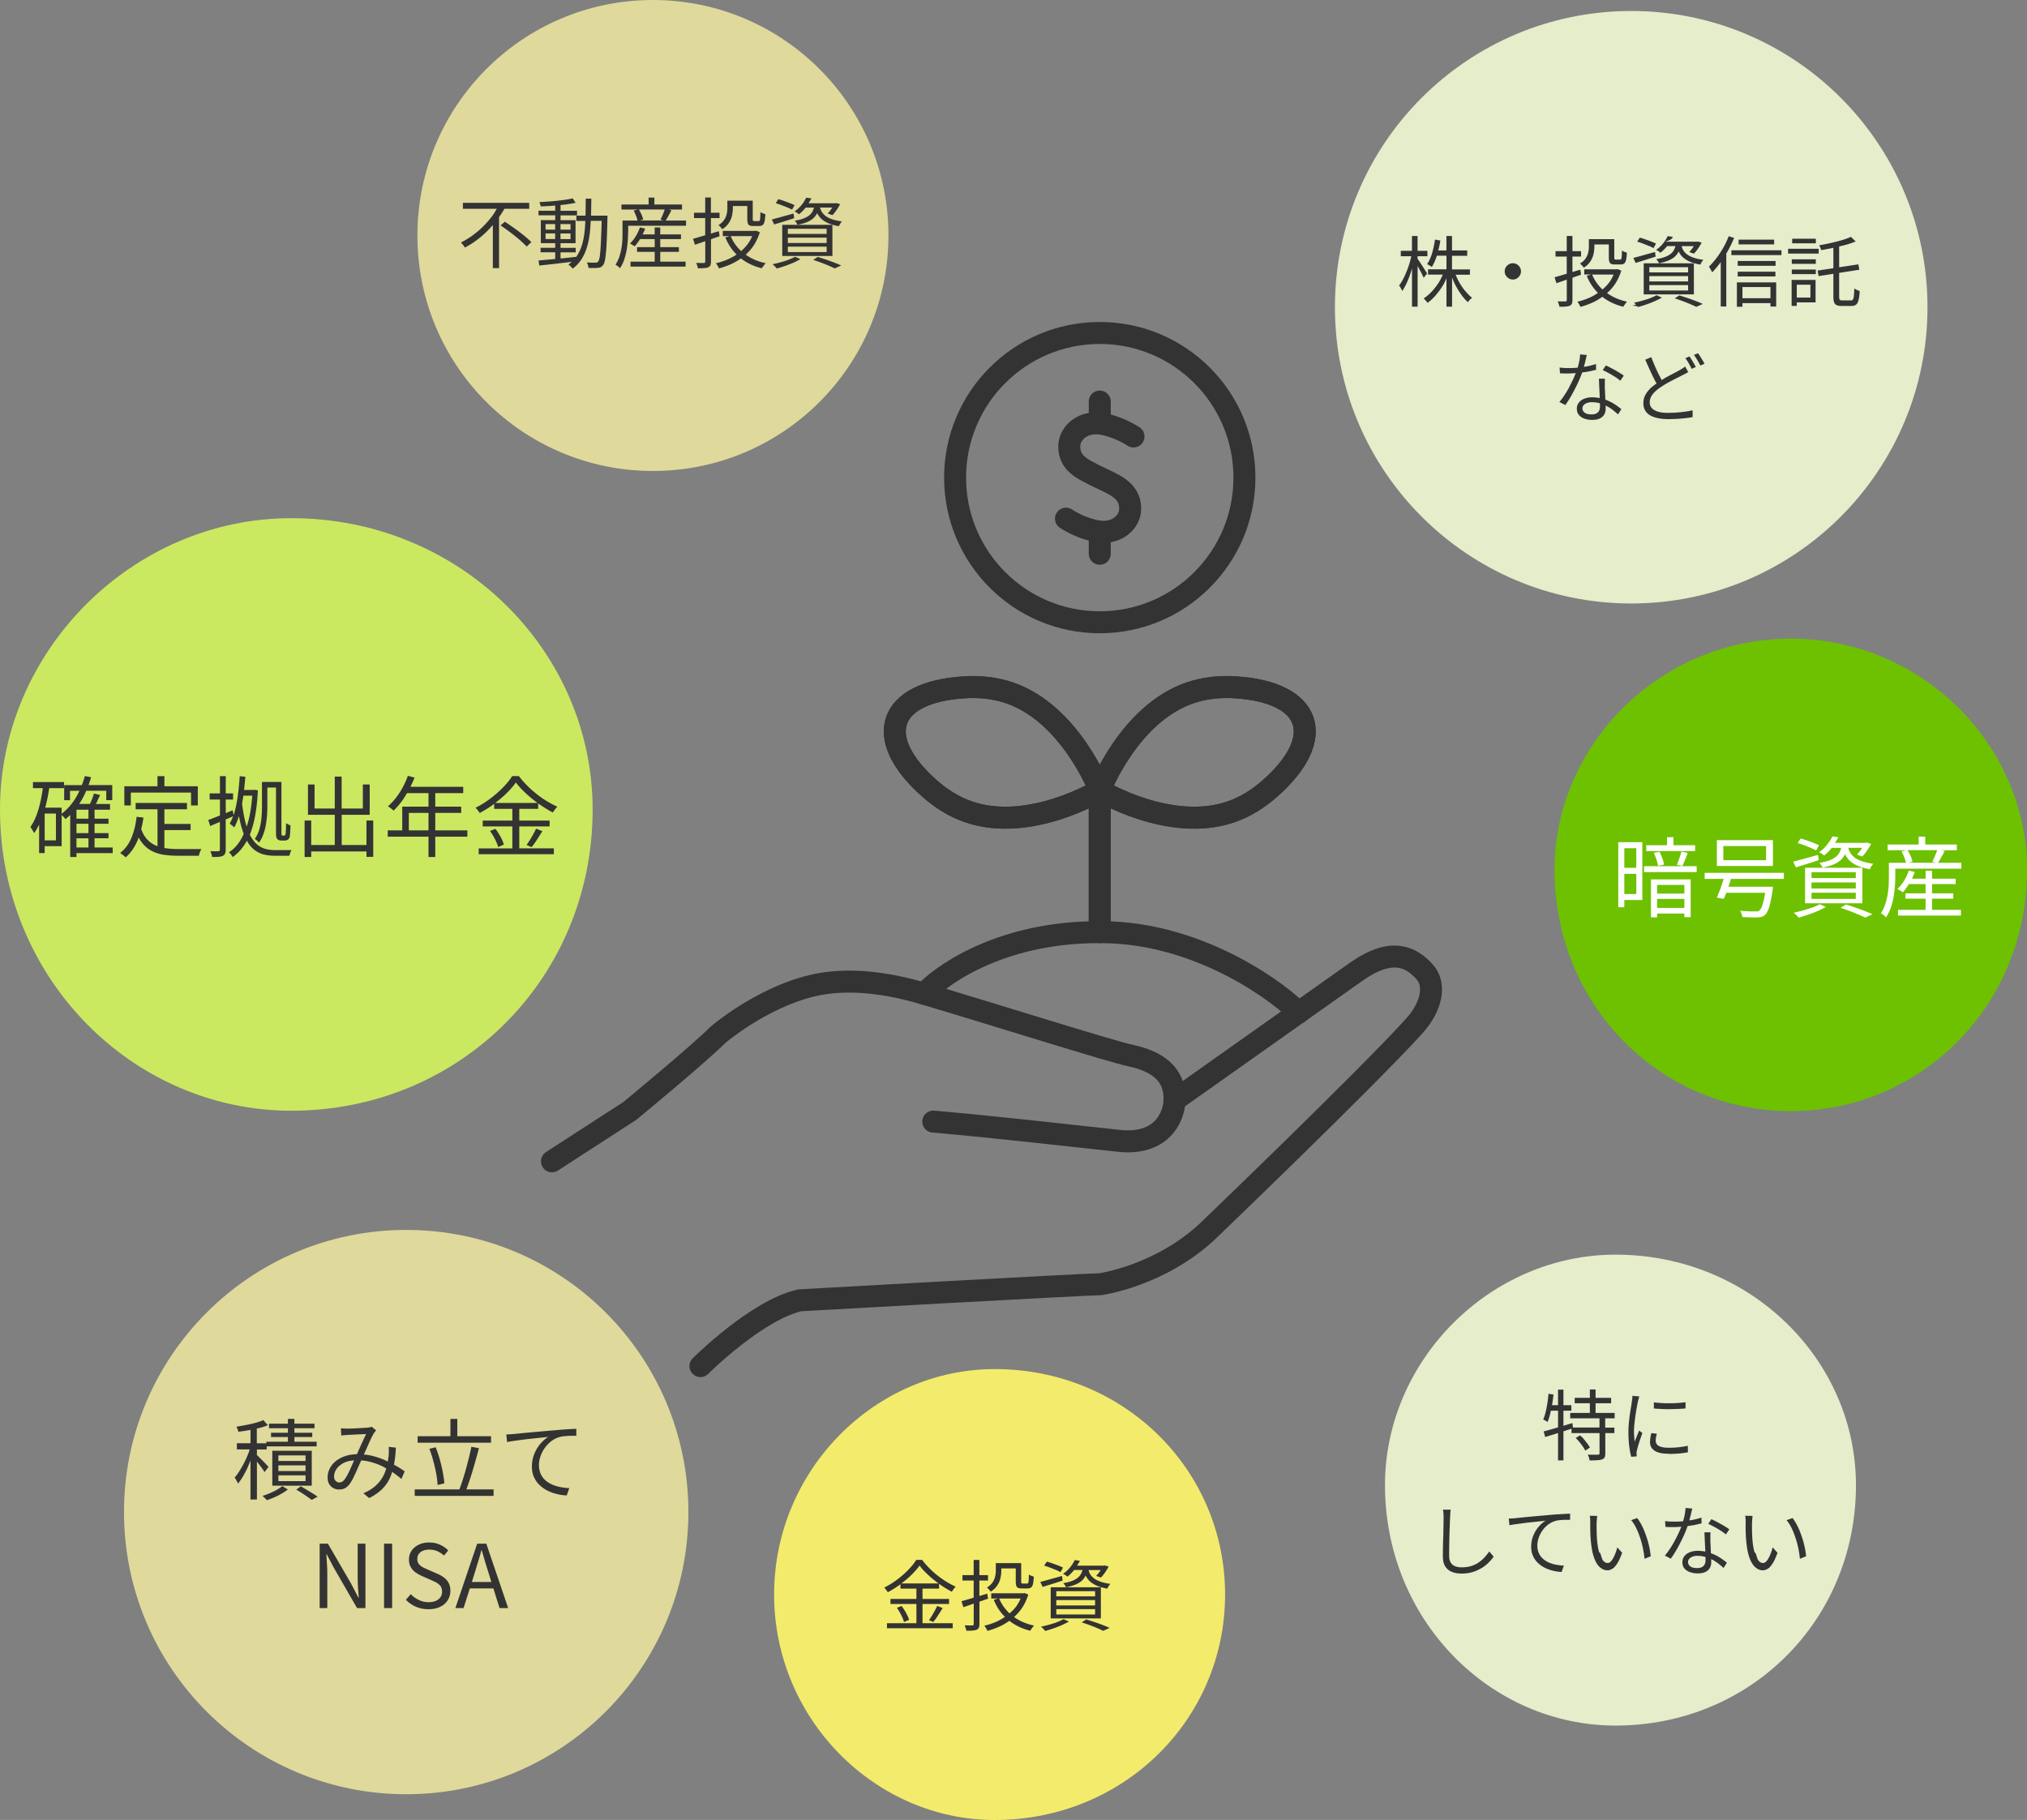 <svg data-name="レイヤー 2" xmlns="http://www.w3.org/2000/svg" width="368.92" height="331.28"><rect width="100%" height="100%" fill="#808080" stroke="none"/><g data-name="レイヤー 1"><path d="M272.07 185.27v52c0 1.15-.93 2.08-2.07 2.08H100.04a2.07 2.07 0 0 1-2.07-2.08v-72.68l-4.4 2.97c-.94.66-2.23.43-2.88-.52l-7.13-10.22a2.07 2.07 0 0 1 .51-2.89l68.67-47.08c.72-.5 1.67-.51 2.38 0l33.39 24.47c.21-.07.42-.13.65-.13h70.47c.85 0 1.61.52 1.93 1.31l16.57 41.56.01.04c.02.04 0 .08.02.12.07.21.13.42.13.66v4.16c0 3.44-2.79 6.24-6.22 6.24Zm-66.33 49.92h62.18v-49.92h-62.18v49.92Zm-66.32 0h29.02v-45.76h-29.02v45.76Zm-37.3-72.8v72.8h33.16v-47.84c0-1.15.93-2.08 2.07-2.08h33.16c1.15 0 2.07.93 2.07 2.08v47.84h29.02v-72.8c0-.26.06-.5.14-.72l-47.95-34.81-51.78 35c.05.17.11.34.11.53Zm51.81-51.29-65.78 45.04 4.76 6.82 59.7-40.35c.35-.25.77-.37 1.18-.37s.83.12 1.18.37l55.56 40.35 4.76-6.83-61.37-45.04Zm104.3 24.25h-64.21l25.36 18.58c.93.66 1.16 1.95.51 2.89l-7.13 10.22a2.066 2.066 0 0 1-2.88.52l-4.12-2.99v8.22h67.41l-14.92-37.44Zm15.91 41.6h-68.4v4.16h66.32c1.14 0 2.07-.93 2.07-2.08v-2.08Zm-18.65 18.72v20.8c0 1.15-.93 2.08-2.07 2.08h-24.87a2.07 2.07 0 0 1-2.07-2.08v-20.8c0-1.15.93-2.08 2.07-2.08h24.87c1.15 0 2.07.93 2.07 2.08Zm-4.15 2.08h-20.73v16.64h20.73v-16.64Z" fill="none"/><path d="M118.83 0c23.67 0 42.87 19.19 42.87 42.87s-19.19 42.86-42.87 42.86-42.86-19.19-42.86-42.86S95.16 0 118.83 0Z" fill="#dfd99b" fill-rule="evenodd"/><path d="m151.48 39.15-.84-.29c.21-.22.43-.49.66-.81.07-.09.1-.18.16-.27h-2.21c.06.21.12.41.22.61.14.28.36.55.65.81.29.25.68.47 1.18.66.5.19 1.14.33 1.93.45-.09.1-.2.24-.31.41-.11.17-.19.33-.24.46-.83-.15-1.51-.35-2.04-.6s-.95-.53-1.26-.85c-.28-.29-.49-.61-.66-.93-.15.31-.35.59-.6.84-.3.3-.7.55-1.18.76-.49.21-1.08.38-1.79.52-.05-.11-.12-.24-.22-.39-.1-.15-.2-.27-.28-.36.64-.1 1.18-.24 1.62-.41.43-.17.78-.37 1.05-.59.27-.23.47-.5.62-.81.08-.17.14-.37.2-.57h-1.51c-.34.44-.75.85-1.23 1.22-.09-.09-.22-.19-.37-.29-.15-.1-.3-.18-.43-.22.52-.36.96-.77 1.32-1.23.35-.45.62-.88.81-1.29l.94.14c-.14.3-.34.59-.52.88h4.88l.17-.04.71.21c-.2.36-.42.73-.67 1.09-.25.36-.5.67-.75.91Zm-8.19-1.39c-.34-.14-.69-.28-1.06-.42-.37-.14-.72-.26-1.05-.35l.48-.73c.33.08.67.19 1.04.32.36.13.72.26 1.06.39.34.14.62.26.85.37l-.46.83c-.22-.13-.5-.27-.84-.4Zm1.14 1.11.11.84c-.63.21-1.26.41-1.9.61-.64.2-1.22.38-1.74.54l-.42-.91c.5-.13 1.11-.29 1.81-.49s1.42-.39 2.13-.59Zm-5.58 9.65c-.08.12-.15.22-.2.32-1.48-.37-2.74-.98-3.8-1.8-.5.36-1.03.67-1.59.94-.77.36-1.57.66-2.41.88a3.791 3.791 0 0 0-.35-.66c-.08-.11-.15-.21-.21-.28.78-.18 1.54-.43 2.26-.75.53-.24 1.03-.51 1.51-.83-.86-.86-1.55-1.9-2.05-3.12l.77-.24h-1.23v-.95h5.87l.2-.04.67.28c-.29.93-.68 1.76-1.17 2.49-.41.6-.88 1.13-1.4 1.6 1.02.73 2.23 1.25 3.64 1.55-.07.07-.16.16-.24.27-.09.12-.17.23-.25.35Zm-2.69-4.2c.3-.41.54-.86.75-1.34h-3.92a7.607 7.607 0 0 0 1.9 2.72c.47-.41.9-.86 1.27-1.37Zm2.64-3.36c-.15.12-.36.18-.62.18h-1.04c-.3 0-.53-.03-.69-.1a.607.607 0 0 1-.34-.39c-.07-.19-.1-.44-.1-.77V37.5h-2.63v.45c0 .4-.05.83-.15 1.29-.1.46-.29.9-.57 1.33-.28.43-.68.82-1.2 1.16-.04-.07-.1-.15-.19-.25s-.18-.2-.27-.29c-.09-.09-.17-.16-.24-.21.47-.29.81-.61 1.04-.96.23-.35.38-.7.46-1.06.08-.36.12-.7.12-1.03v-1.4H137v3.36c0 .16.02.26.06.3.04.04.12.06.24.06h.77c.09 0 .16-.04.2-.11.04-.07.07-.23.09-.46.02-.23.03-.59.04-1.08.11.08.25.16.43.23.17.07.33.12.47.16-.03.57-.08 1.01-.15 1.32-.07.31-.19.53-.34.65Zm-9.4 1.56c.47-.15.95-.29 1.43-.43l.14.91c-.52.18-1.04.36-1.57.55v4.05c0 .3-.04.53-.11.69-.07.16-.21.28-.39.36-.18.08-.42.13-.72.15-.3.03-.69.04-1.16.03-.02-.13-.06-.29-.12-.48a3.31 3.31 0 0 0-.2-.49c.32 0 .61.01.87.01h.53c.09 0 .16-.03.2-.07.04-.04.06-.1.06-.2v-3.7c-.68.24-1.31.46-1.88.65l-.35-1.08c.4-.11.86-.24 1.36-.39.27-.08.57-.17.86-.26V39.7h-2.04v-.98h2.04v-2.77h1.04v2.77h1.57v.98h-1.57v2.81Zm-15.09-.19c0 .46-.02.96-.06 1.52-.04.56-.11 1.12-.21 1.71-.1.58-.25 1.15-.44 1.72s-.45 1.08-.77 1.55c-.05-.07-.12-.14-.22-.23s-.21-.17-.32-.25c-.11-.08-.2-.14-.27-.17.29-.44.52-.91.69-1.42.17-.51.3-1.02.39-1.54.09-.52.14-1.02.17-1.52.02-.49.03-.95.03-1.37v-2.18h2.73c-.05-.24-.13-.51-.25-.82-.14-.36-.29-.69-.46-.99l.73-.2h-2.94v-.91h4.94v-1.26h1.05v1.26h5.03v.91h-2.42l.49.13c-.18.35-.37.71-.57 1.07-.17.31-.33.58-.47.81h3.7v.94h-10.53v1.26Zm2.14-2.2h4.28l-.52-.17c.1-.19.21-.4.31-.63.1-.23.2-.47.29-.71.07-.18.12-.34.17-.49h-4.7c.17.28.32.58.47.91.15.36.26.66.31.92l-.6.17Zm-6.17 5.85c-.06.64-.12 1.14-.2 1.49-.08.35-.18.6-.3.75-.12.19-.26.32-.41.39-.15.08-.33.12-.53.14-.2.03-.45.04-.76.04s-.63-.01-.97-.02c-.01-.15-.04-.32-.1-.51-.06-.19-.13-.36-.21-.5.34.03.66.05.95.05h.63c.11 0 .21-.01.28-.04.07-.03.14-.09.21-.17.09-.11.17-.33.24-.66.07-.33.12-.81.17-1.44.05-.62.09-1.43.13-2.42.03-.81.07-1.78.1-2.88h-2c-.03.73-.08 1.44-.15 2.11-.1.93-.27 1.81-.51 2.62s-.57 1.55-.99 2.22c-.42.67-.97 1.25-1.64 1.76a2.01 2.01 0 0 0-.21-.27c-.09-.09-.19-.18-.29-.27-.1-.09-.19-.16-.27-.22.21-.15.41-.32.6-.49-.53.06-1.07.13-1.61.19-.8.1-1.57.19-2.3.27-.73.08-1.4.15-1.99.22l-.14-.92c.57-.06 1.23-.12 1.97-.18.34-.03.72-.07 1.07-.1v-1.22h-2.66v-.81h2.66v-.85h-2.62v-4.19h2.62v-.88h-3.04v-.83h3.04v-.95c-.15.01-.28.03-.43.04-.77.06-1.5.1-2.2.12-.02-.11-.05-.24-.11-.39-.05-.15-.1-.28-.15-.39.52-.03 1.06-.06 1.62-.1.56-.04 1.11-.09 1.65-.15s1.06-.12 1.54-.19c.48-.08.9-.16 1.27-.24l.52.81c-.55.11-1.19.22-1.9.31-.27.04-.56.06-.84.09v1.05h3v.83h-3v.88h2.73v4.19h-2.73v.85h2.76v.81h-2.76v1.12l.33-.03c.84-.09 1.66-.17 2.49-.27v.05c.06-.08.13-.16.18-.25.4-.62.71-1.31.93-2.07.22-.76.37-1.58.46-2.46.06-.58.1-1.18.12-1.8h-1.63v-.97h1.67v-.03c.02-.98.03-2 .03-3.06h1.02c0 1.07-.03 2.1-.05 3.09h2.99v.52c-.04 1.48-.08 2.73-.12 3.75a48.05 48.05 0 0 1-.15 2.48Zm-9.24-5.19h-1.75v1.01h1.75v-1.01Zm0 1.7h-1.75v1.02h1.75v-1.02Zm2.8-1.7h-1.83v1.01h1.83v-1.01Zm0 2.73V42.5h-1.83v1.02h1.83Zm-8.91.45c-.37-.33-.77-.67-1.2-1.01-.43-.35-.87-.68-1.32-1.01-.45-.33-.89-.64-1.31-.92l.78-.67c.41.27.84.56 1.3.88.46.31.9.64 1.34.97.44.34.85.66 1.23.98.38.32.7.61.96.88l-.85.81c-.25-.27-.56-.57-.93-.9Zm-4.1-4.45v9.29H89.7v-7.85c-.65.75-1.35 1.46-2.12 2.11-.92.77-1.91 1.44-2.97 2-.05-.09-.11-.2-.2-.31-.09-.11-.18-.22-.27-.34-.09-.11-.17-.21-.25-.28.76-.38 1.5-.83 2.19-1.34.69-.51 1.34-1.06 1.94-1.67.6-.6 1.14-1.23 1.62-1.88.31-.42.53-.83.78-1.25h-6.17v-1.08h12.07V38h-4.51c-.29.51-.62 1.01-.97 1.51Zm25.65 4.01c-.31.51-.64.95-.98 1.32-.07-.06-.15-.12-.25-.18s-.21-.13-.31-.19c-.11-.06-.2-.11-.29-.15.39-.36.75-.81 1.06-1.32.32-.52.57-1.06.76-1.62l.95.22c-.13.36-.29.72-.46 1.06h2.19v-1.26h1.02v1.26h3.77v.85h-3.77v1.47h3.39v.85h-3.39v1.78h4.61v.91h-10.02v-.91h4.4v-1.78h-3.21v-.85h3.21v-1.47h-2.66Zm27.04 3.74c.46-.17.85-.35 1.19-.53l.97.43c-.38.22-.82.44-1.31.66a22.832 22.832 0 0 1-3 1.05c-.06-.07-.13-.16-.22-.26s-.19-.2-.29-.29c-.1-.1-.19-.17-.27-.23.49-.1.98-.22 1.49-.36.51-.14.99-.29 1.45-.46Zm-1.15-6.34h9.13v5.66h-9.13v-5.66Zm1.02 4.95h7.06v-.98h-7.06v.98Zm0-1.65h7.06v-.97h-7.06v.97Zm0-1.65h7.06v-.94h-7.06v.94Zm7.03 4.7c.52.18 1.02.36 1.48.54.47.18.87.35 1.2.51l-1.18.53c-.29-.15-.64-.31-1.06-.49-.42-.18-.87-.36-1.36-.54-.49-.18-.99-.36-1.5-.53l.85-.53c.51.16 1.03.33 1.55.5Z" fill="#333" fill-rule="evenodd"/><path d="M296.89 2c29.78 0 53.92 24.14 53.92 53.92s-24.14 53.93-53.92 53.93-53.93-24.14-53.93-53.93S267.11 2 296.89 2Z" fill="#e5edcb" fill-rule="evenodd"/><path d="M334.73 53.98c0 .3.04.49.11.57.07.08.22.13.45.13h1.62c.15 0 .26-.06.34-.18.07-.12.13-.34.16-.65s.06-.76.08-1.34c.13.09.29.18.48.27.19.08.35.15.5.18-.04.68-.1 1.22-.2 1.62-.09.4-.24.68-.43.85-.2.17-.48.26-.85.26h-1.83c-.38 0-.68-.05-.9-.15a.869.869 0 0 1-.45-.52c-.08-.25-.13-.6-.13-1.04v-4.14l-2.69.42-.18-1.01 2.87-.43v-3.7h-.03c-.76.15-1.49.29-2.21.41-.02-.12-.06-.27-.13-.44-.07-.17-.14-.32-.22-.44.69-.12 1.4-.26 2.12-.42.72-.16 1.4-.33 2.04-.52.63-.19 1.17-.39 1.61-.6l.88.84c-.55.23-1.18.45-1.89.64-.36.1-.75.18-1.12.27v3.79l3.5-.53.17.98-3.67.57v4.3Zm-9.29-8.7h5.57v.88h-5.57v-.88Zm.74-1.83h4.31v.84h-4.31v-.84Zm-11.06 2.11h9.11v.88h-9.11v-.88Zm1.31-1.94h6.47v.87h-6.47v-.87Zm-2.24 2.54v9.63h-1.01v-8.08s-.03.05-.05.07c-.49.67-.99 1.27-1.51 1.79-.04-.08-.09-.19-.16-.32s-.14-.26-.22-.39c-.08-.13-.14-.24-.21-.32.47-.45.92-.97 1.37-1.56.45-.59.86-1.23 1.25-1.9.38-.68.71-1.37.98-2.08l.98.31c-.32.78-.69 1.56-1.11 2.32-.1.18-.21.35-.32.53Zm-5.27 19.39c-.21-.36-.42-.68-.62-.94l.74-.31c.13.17.27.37.41.6.14.23.29.47.43.69.14.23.25.43.34.61l-.74.34c-.16-.3-.34-.63-.55-.99Zm-2.01-19.36c.29.25.68.47 1.18.66.5.19 1.14.34 1.93.45-.09.1-.2.24-.31.41-.11.17-.19.33-.24.46-.83-.15-1.51-.35-2.04-.6s-.95-.53-1.26-.85c-.28-.3-.49-.61-.65-.94-.16.31-.35.6-.6.85-.3.3-.7.55-1.18.76-.49.21-1.08.38-1.79.53-.05-.11-.12-.24-.22-.39-.1-.15-.2-.27-.28-.36.64-.1 1.18-.24 1.62-.41.43-.17.78-.37 1.05-.59.27-.23.47-.5.62-.81.08-.17.14-.37.2-.57h-1.51c-.35.44-.75.85-1.23 1.22-.09-.09-.22-.19-.37-.29-.15-.1-.3-.18-.43-.22.52-.36.96-.77 1.32-1.23.35-.45.62-.88.81-1.29l.94.14c-.14.3-.34.59-1.42.88h5.78l.17-.04.71.21c-.2.36-.42.73-.67 1.09-.25.36-.5.67-.75.91l-.84-.29c.21-.22.43-.49.66-.81.07-.09.1-.18.16-.27h-2.21c.06.21.12.41.22.61.14.28.36.55.65.81Zm-6.83-1.43c-.34-.14-.69-.28-1.06-.42-.37-.14-.72-.26-1.05-.35l.48-.73c.33.08.67.19 1.04.32.36.13.72.26 1.06.39.34.14.62.26.85.37l-.46.83c-.22-.13-.5-.27-.84-.41Zm1.14 1.11.11.84c-.63.21-1.26.41-1.9.61-.64.2-1.22.38-1.74.54l-.42-.91c.5-.13 1.11-.29 1.81-.49s1.42-.39 2.14-.59Zm-5.58 9.65c-.08.12-.15.22-.2.32-1.49-.37-2.75-.98-3.81-1.81-.5.36-1.02.68-1.58.95-.77.36-1.57.66-2.41.88a3.791 3.791 0 0 0-.35-.66c-.07-.11-.14-.21-.21-.28.78-.18 1.54-.43 2.26-.75.53-.24 1.02-.53 1.49-.85a9.167 9.167 0 0 1-2.03-3.11l.77-.24h-1.23v-.95h5.87l.2-.04.67.28c-.29.93-.68 1.76-1.17 2.49-.41.6-.89 1.13-1.42 1.6 1.02.73 2.23 1.26 3.65 1.56-.08.07-.16.16-.24.27-.09.12-.17.23-.25.35Zm-2.69-4.2c.29-.41.53-.86.73-1.34h-3.91a7.76 7.76 0 0 0 1.89 2.71c.48-.41.91-.85 1.28-1.36Zm2.65-3.36c-.15.12-.36.18-.62.18h-1.04c-.3 0-.53-.03-.69-.1a.607.607 0 0 1-.34-.39c-.07-.19-.1-.44-.1-.77V44.5h-2.63v.45c0 .4-.05.83-.15 1.29-.1.46-.29.9-.57 1.33-.28.43-.68.82-1.2 1.16-.04-.07-.1-.15-.19-.25s-.18-.2-.27-.29c-.09-.09-.17-.16-.24-.21.47-.29.81-.61 1.04-.96.23-.35.38-.7.46-1.06.08-.36.12-.7.12-1.03v-1.4h4.62v3.36c0 .16.02.26.06.3.04.04.12.06.24.06h.77c.09 0 .16-.04.2-.11.04-.07.07-.23.09-.46.02-.23.03-.59.04-1.08.11.08.25.16.43.23.17.07.33.12.47.16-.03.57-.08 1.01-.15 1.32-.07.31-.19.53-.34.65Zm-9.41 1.56c.47-.15.95-.29 1.43-.43l.14.91c-.52.18-1.05.36-1.57.55v4.05c0 .3-.04.53-.11.69-.08.16-.21.28-.39.36-.18.08-.42.13-.72.15-.3.03-.69.04-1.15.03-.02-.13-.06-.29-.12-.48a3.31 3.31 0 0 0-.2-.49c.32 0 .61.01.87.01h.53c.09 0 .16-.03.2-.07.04-.04.06-.1.06-.2v-3.7c-.68.24-1.32.46-1.88.65l-.35-1.08c.4-.11.86-.24 1.36-.39.27-.08.57-.17.86-.26V46.7h-2.04v-.98h2.04v-2.77h1.04v2.77h1.57v.98h-1.57v2.81Zm-10.1 1.16c-.22.14-.47.2-.75.2s-.52-.07-.74-.2c-.22-.14-.4-.32-.54-.54-.14-.22-.2-.47-.2-.74s.07-.53.2-.75c.14-.22.32-.4.54-.53.22-.14.47-.2.74-.2s.53.07.75.2c.22.14.4.31.53.53.14.22.2.47.2.75s-.07.52-.2.74c-.14.22-.31.4-.53.54Zm-9.4 2.29c.41.5.81.91 1.23 1.24-.08.06-.16.13-.26.22s-.19.19-.28.29c-.09.1-.16.2-.22.29-.42-.38-.83-.85-1.23-1.41-.4-.56-.77-1.17-1.11-1.83-.21-.41-.37-.83-.54-1.24v5.29h-1.02v-5.16c-.19.4-.35.81-.59 1.2-.41.68-.86 1.3-1.34 1.86a8.61 8.61 0 0 1-1.51 1.41c-.06-.08-.13-.18-.21-.28-.08-.1-.17-.2-.26-.29l-.24-.24c.5-.32.99-.73 1.47-1.25.48-.51.91-1.08 1.31-1.7.29-.45.49-.92.71-1.38h-2.69v-.97h3.35v-2.48h-1.75c-.25.8-.56 1.49-.91 2.06-.07-.05-.15-.1-.25-.17s-.21-.14-.32-.2c-.11-.06-.21-.11-.3-.14.38-.56.69-1.23.92-2.02.23-.79.4-1.61.52-2.46l.98.17c-.09.62-.23 1.22-.38 1.81h1.48v-2.63h1.02v2.63h2.77v.97h-2.77v2.48h3.26v.97h-2.6c.19.44.38.89.63 1.33.34.6.71 1.15 1.12 1.64Zm-8.68-5.85c.08.11.18.25.32.46.17.25.35.53.54.83.19.3.37.58.53.84.16.26.28.44.34.55l-.63.76c-.08-.19-.2-.42-.34-.71-.14-.28-.3-.58-.47-.9-.1-.19-.2-.36-.29-.54v7.41h-1.02v-6.96c-.12.4-.24.81-.38 1.2-.21.58-.43 1.13-.67 1.63-.24.5-.48.93-.74 1.29-.03-.1-.07-.22-.14-.34-.07-.13-.14-.25-.21-.37-.08-.12-.15-.22-.21-.31.24-.31.48-.68.71-1.12a17.156 17.156 0 0 0 1.21-3c.12-.42.21-.81.3-1.2h-1.91v-.98h2.03v-2.7H258v2.7h1.79v.98H258v.48Zm27.6 23.33c.27-.51.52-1.02.75-1.51.17-.37.31-.71.43-1.03-.42.03-.83.07-1.24.07h-.8c-.29 0-.56-.02-.83-.03l-.07-1.05c.26.04.54.06.83.08.29.01.58.02.88.02.51 0 1.03-.02 1.58-.07.07-.27.15-.55.22-.85.13-.56.21-1.09.22-1.57l1.23.11c-.06.22-.13.51-.21.85-.08.35-.17.71-.27 1.08-.02.08-.04.14-.06.22.18-.03.36-.04.55-.08.56-.11 1.11-.25 1.65-.43l.03 1.05c-.46.12-.96.23-1.51.34-.33.06-.69.1-1.04.15-.21.62-.47 1.26-.79 1.94-.35.74-.71 1.46-1.11 2.16-.39.7-.78 1.31-1.16 1.83l-1.08-.56c.31-.36.62-.78.93-1.25.31-.47.61-.96.88-1.47Zm8.34-1.85c-.38-.24-.78-.47-1.18-.69-.41-.22-.76-.4-1.07-.54l.57-.85c.25.11.53.25.84.41a26.951 26.951 0 0 1 1.78 1.01c.27.16.48.31.64.44l-.63.92c-.25-.22-.57-.46-.95-.7Zm-5.58 3.97c.42-.17.9-.25 1.42-.25.48 0 .93.06 1.37.14l-.03-.79c-.02-.48-.05-.96-.07-1.44-.02-.48-.04-.91-.05-1.3h1.09c-.01.29-.02.55-.02.78v.74c0 .22.02.51.04.86.01.35.03.72.05 1.11 0 .11 0 .22.01.33.56.2 1.08.45 1.55.74.53.34.98.67 1.36.99l-.6.95c-.27-.24-.57-.49-.9-.76-.33-.26-.7-.5-1.1-.72-.08-.05-.18-.08-.26-.13 0 .22.01.42.01.58 0 .37-.08.71-.25 1.02s-.43.55-.79.74c-.36.18-.83.27-1.41.27-.51 0-.98-.07-1.4-.22a2.28 2.28 0 0 1-1.02-.67c-.26-.3-.38-.68-.38-1.13s.12-.81.37-1.13c.25-.31.58-.55 1.01-.72Zm.06 2.55c.27.21.68.31 1.22.31.39 0 .7-.06.92-.19s.39-.29.48-.5.15-.44.15-.69c0-.17 0-.39-.01-.63-.45-.14-.94-.21-1.45-.21s-.93.11-1.25.32c-.32.21-.48.48-.48.8s.14.59.41.8Zm11.88-20.85c.46-.17.85-.35 1.19-.53l.97.43c-.38.22-.82.44-1.31.66a22.832 22.832 0 0 1-3 1.05c-.06-.07-.13-.16-1.12-.26.81-.1.71-.2.61-.29-.1-.1-.19-.17-.27-.23.48-.1.98-.22 1.49-.36.51-.14.99-.29 1.45-.46Zm0 16.48c.34-.33.76-.64 1.19-.95a18.1 18.1 0 0 1-.49-.91c-.26-.52-.52-1.08-.79-1.67-.27-.59-.52-1.17-.78-1.75l1.11-.46c.21.6.45 1.18.7 1.76.25.57.5 1.11.76 1.6.15.29.29.56.43.81.25-.15.49-.32.75-.46.49-.27.96-.52 1.41-.75.44-.23.81-.43 1.11-.6.2-.11.37-.22.53-.32.16-.1.31-.21.46-.34l.56 1.02c-.15.09-.31.19-.49.28-.18.09-.37.19-.57.29-.32.17-.69.36-1.12.57-.43.22-.88.45-1.36.71-.48.26-.95.55-1.39.85-.65.42-1.17.86-1.53 1.33-.37.47-.55.97-.55 1.5 0 .58.27 1.04.83 1.38.55.34 1.38.51 2.49.51.51 0 1.05-.02 1.6-.06.55-.04 1.08-.1 1.59-.17s.94-.15 1.3-.24v1.25c-.36.07-.77.12-1.23.18-.47.05-.97.09-1.51.13-.54.03-1.11.05-1.69.05-.65 0-1.26-.05-1.81-.16s-1.03-.27-1.44-.5c-.41-.22-.72-.52-.94-.89-.22-.37-.34-.81-.34-1.34s.1-.99.32-1.42c.21-.43.52-.85.92-1.24Zm8.34-3.95-.76.34c-.14-.29-.32-.62-.53-.99-.21-.37-.42-.69-.62-.95l.76-.32c.12.17.25.37.39.6.14.23.28.46.41.69.13.23.25.45.34.64Zm-9.49-18.87h9.13v5.66h-9.13v-5.66Zm1.02 4.95h7.06v-.98h-7.06v.98Zm0-1.65h7.06v-.97h-7.06v.97Zm0-1.65h7.06v-.94h-7.06v.94Zm9.72 5.75-1.18.53c-.29-.15-.64-.31-1.06-.49-.42-.18-.87-.36-1.36-.54-.49-.18-.99-.36-1.5-.53l.85-.53c.51.16 1.03.33 1.55.5.52.18 1.02.36 1.48.54.47.18.87.35 1.2.51Zm6.37-5.01v-.87h6.86v.87h-6.86Zm0-2.81h6.89v.87h-6.89v-.87Zm7.01 8.29h-1.05v-.62h-5.1v.66h-1.01V51.4h7.15v4.4Zm-1.05-3.55h-5.1v2.04h5.1v-2.04Zm4.79-1.3h3.42v4.09h-3.42v.64h-.94v-4.73h.94Zm0 3.22h2.48v-2.34h-2.48v2.34Zm-.91-6.97h4.37v.83h-4.37v-.83Zm4.37 2.7h-4.37v-.84h4.37v.84Z" fill="#333" fill-rule="evenodd"/><path d="M325.93 116.25c23.75 0 43 19.25 43 42.1 0 24.65-19.25 43.9-43 43.9s-43-19.25-43-43.9c0-22.85 19.25-42.1 43-42.1Z" fill="#6dc100" fill-rule="evenodd"/><path d="M356.98 158.12h-12.03v1.44a22.342 22.342 0 0 1-.31 3.69c-.11.67-.28 1.32-.5 1.96s-.52 1.23-.88 1.78c-.05-.07-.14-.16-.26-.26s-.24-.2-.36-.29c-.12-.09-.23-.16-.31-.2.33-.5.59-1.04.78-1.62a13.214 13.214 0 0 0 .63-3.5c.03-.57.04-1.09.04-1.57v-2.5h3.12c-.06-.27-.15-.58-.29-.93a9.13 9.13 0 0 0-.53-1.13l.83-.22h-3.36v-1.04h5.65v-1.44h1.2v1.44h5.74v1.04h-2.77l.56.14c-.2.41-.42.81-.65 1.22-.2.36-.38.66-.54.92h4.23v1.07Zm-4.95-1.99c.12-.27.23-.54.34-.82.08-.2.14-.38.2-.56h-5.38c.19.32.37.66.53 1.04.18.41.3.76.36 1.06l-.69.19h4.89l-.6-.19c.12-.21.23-.45.35-.72Zm-14.64-.16c.33.29.78.54 1.35.75.57.21 1.3.38 2.2.51-.11.12-.22.28-.35.47-.13.2-.22.37-.27.52-.95-.17-1.73-.4-2.34-.68-.61-.28-1.09-.61-1.44-.98-.32-.34-.56-.7-.74-1.07-.18.36-.4.68-.69.97-.35.34-.8.63-1.35.87s-1.24.44-2.05.6c-.05-.13-.14-.28-.26-.45-.12-.17-.22-.31-.32-.42.74-.12 1.35-.27 1.85-.46s.9-.42 1.2-.68c.3-.26.54-.57.7-.93.09-.2.16-.42.23-.65h-1.73c-.39.5-.85.97-1.4 1.39-.11-.11-.25-.22-.42-.34-.18-.12-.34-.2-.49-.26.6-.42 1.1-.88 1.5-1.4.4-.52.71-1.01.93-1.48l1.07.16c-.15.34-.39.67-.6 1.01h5.57l.19-.05.82.24c-.22.42-.48.83-.76 1.25-.28.42-.57.76-.86 1.04l-.96-.34c.24-.26.5-.56.75-.92.08-.11.12-.21.19-.31h-2.52c.07.24.14.47.25.7.17.33.41.63.74.92Zm-7.8-1.63c-.38-.16-.79-.32-1.22-.48-.43-.16-.83-.29-1.2-.4l.54-.83c.37.1.77.22 1.18.36.42.15.82.29 1.21.45.39.15.71.3.97.42l-.53.94c-.26-.15-.58-.3-.96-.46Zm1.29 1.27.13.96c-.72.24-1.44.47-2.17.7-.73.23-1.39.43-1.99.62l-.48-1.04c.58-.15 1.27-.34 2.07-.56.81-.22 1.62-.45 2.44-.67Zm-16.11 5.23c-.07.2-.13.38-.2.57h8.12c-.02.13-.04.24-.04.33 0 .09-.01.16-.02.22-.14.94-.28 1.71-.42 2.33-.14.61-.29 1.1-.45 1.46-.16.36-.34.63-.54.8-.19.17-.39.29-.61.34-.21.06-.47.09-.78.1-.27.02-.65.02-1.14 0s-1.03-.03-1.59-.06c-.01-.18-.05-.38-.13-.59-.08-.21-.17-.4-.29-.56.38.03.76.06 1.12.08.36.02.69.04.98.04h.65c.19 0 .35 0 .46-.02.12-.01.22-.06.3-.13.17-.13.32-.35.46-.67.13-.32.26-.77.39-1.34.08-.35.15-.77.22-1.23h-7.08c-.15.41-.3.78-.44 1.11l-1.26-.23a37.07 37.07 0 0 0 1.04-2.78c.07-.22.14-.43.2-.63h-3.47v-1.1h14.42v1.1h-9.62c-.09.28-.18.56-.28.86Zm-2.3-7.91h10.21v4.7h-10.21v-4.7Zm1.18 3.65h7.78V154h-7.78v2.58Zm-14.43 1.09h9.58v1.07h-9.58v-1.07ZM306 155l1.18.26c-.16.42-.33.84-.5 1.28-.18.44-.34.81-.5 1.1l-.99-.22c.1-.22.19-.48.3-.76.1-.28.2-.57.3-.86.1-.29.17-.56.22-.79Zm-3.13 2.38-1.09.24c-.05-.32-.15-.7-.3-1.15-.15-.45-.31-.86-.48-1.23l1.04-.21c.18.36.35.77.51 1.21.16.44.27.83.32 1.14Zm-3.25-3.53h3.78v-1.46h1.18v1.46h3.94v1.07h-8.9v-1.07Zm-3.99 11.29h-1.1V153.3h4.38v10.53h-3.28v1.31Zm2.18-10.74h-2.18v3.57h2.18v-3.57Zm0 8.34v-3.68h-2.18v3.68h2.18Zm9.9 4.21h-1.15v-.66h-4.96v.69h-1.12v-6.91h7.23v6.88Zm-1.15-5.87h-4.96v1.58h4.96v-1.58Zm0 2.54h-4.96v1.65h4.96v-1.65Zm23.28 1.58c.52-.19.98-.39 1.36-.61l1.1.5c-.44.26-.94.51-1.5.75-.56.25-1.14.47-1.74.67-.6.2-1.16.38-1.7.53-.06-.08-.15-.18-.26-.3-.11-.11-.22-.22-.33-.34-.11-.11-.22-.2-.31-.26.55-.12 1.12-.26 1.7-.42.58-.16 1.13-.34 1.66-.53Zm-1.31-7.24h10.43v6.46h-10.43v-6.46Zm1.17 5.66h8.06v-1.12h-8.06v1.12Zm0-1.89h8.06v-1.1h-8.06v1.1Zm0-1.89h8.06v-1.07h-8.06v1.07Zm8.03 5.38c.6.2 1.16.41 1.7.62.53.21.99.4 1.38.58l-1.34.61a16.9 16.9 0 0 0-1.22-.56c-.48-.2-1-.41-1.55-.62-.55-.21-1.13-.41-1.71-.6l.98-.61c.59.18 1.18.37 1.78.58Zm9.7-4.29c-.36.58-.73 1.09-1.12 1.5-.08-.06-.17-.13-.29-.21-.12-.07-.24-.15-.36-.22s-.23-.12-.33-.17c.45-.42.85-.92 1.22-1.51.36-.59.65-1.21.86-1.85l1.09.26c-.15.42-.33.82-.53 1.22h2.5v-1.44h1.17v1.44h4.3v.98h-4.3v1.68h3.87v.98h-3.87v2.03h5.26v1.04h-11.46v-1.04h5.02v-2.03h-3.66v-.98h3.66v-1.68h-3.04Z" fill="#fff" fill-rule="evenodd"/><path d="M53.03 94.32c30.68 0 54.83 24.14 54.83 53.03 0 30.68-24.14 54.83-54.83 54.83C24.15 202.18 0 178.04 0 147.35c0-28.88 24.14-53.03 53.03-53.03Z" fill="#cbe861" fill-rule="evenodd"/><path d="M95.84 153.81c.19-.27.39-.57.61-.92.21-.35.42-.7.62-1.06.2-.36.36-.69.5-.99l1.14.45c-.31.5-.64 1.02-.98 1.56-.35.54-.67.99-.98 1.35l-.9-.38Zm-4.48-.97c.16.34.27.64.34.9l-1.04.45c-.06-.27-.17-.57-.32-.91-.15-.34-.33-.69-.53-1.04-.2-.35-.41-.68-.62-.99l.98-.38c.22.29.44.61.65.95.21.35.39.69.55 1.02Zm9.63-5.5c-.14.19-.26.38-.37.56a22.3 22.3 0 0 1-1.87-1.11c-.27-.18-.54-.36-.8-.55v.99h-3.44v2.14h5.52v1.06h-5.52v4h6.29v1.06H87.12v-1.06h6.13v-4h-5.39v-1.06h5.39v-2.14h-3.31v-.91s-.02.01-.02.02c-.84.62-1.71 1.17-2.62 1.65-.05-.1-.12-.2-.21-.32s-.17-.23-.26-.34c-.09-.11-.18-.21-.28-.3.93-.46 1.82-1.01 2.68-1.66.86-.65 1.63-1.32 2.33-2.04.69-.71 1.25-1.4 1.66-2.06h1.22c.43.57.91 1.13 1.46 1.68.54.55 1.12 1.07 1.74 1.56.61.49 1.24.93 1.89 1.32.65.4 1.28.73 1.91 1.01-.15.15-.29.32-.43.51Zm-4.1-1.91c-.6-.49-1.16-.98-1.67-1.49s-.96-1.01-1.33-1.51c-.44.63-1 1.28-1.69 1.96-.62.61-1.32 1.2-2.07 1.77h7.71a21.8 21.8 0 0 1-.95-.73ZM79.22 156h-1.23v-3.7h-7.42v-1.15h2.64v-4.32h4.78v-2.46h-3.91c-.31.53-.63 1.04-.98 1.51-.47.64-.96 1.19-1.46 1.67-.07-.06-.17-.15-.3-.25-.12-.1-.25-.2-.38-.3-.13-.1-.25-.17-.36-.22.51-.45.99-.96 1.45-1.54a14.26 14.26 0 0 0 2.18-4.02l1.22.32c-.22.57-.47 1.13-.75 1.68h9.61v1.15h-5.09v2.46h4.72v1.14h-4.72v3.18h5.84v1.15h-5.84v3.7Zm-1.23-8.03h-3.58v3.18h3.58v-3.18Zm-11.3 7.02H56.64V156h-1.2v-6.64h1.2v4.45h4.29v-5.49h-4.88v-5.52h1.2v4.37h3.68v-5.81h1.25v5.81h3.86v-4.37h1.25v5.52h-5.1v5.49h4.51v-4.45h1.23v6.61H66.7v-.98Zm-13.94.44c-.04.13-.07.25-.09.34h-2.67c-.7 0-1.36-.08-1.97-.23-.61-.15-1.17-.43-1.69-.82-.52-.39-.98-.94-1.38-1.65 0-.01-.01-.02-.02-.04-.08.15-.16.29-.24.43-.64 1.05-1.42 1.9-2.34 2.55-.08-.13-.18-.28-.3-.46-.13-.18-.26-.31-.38-.41.83-.53 1.55-1.29 2.14-2.28.2-.33.38-.69.55-1.08-.16-.43-.32-.9-.46-1.41-.15-.55-.29-1.16-.41-1.83-.24.77-.52 1.46-.85 2.07-.06-.06-.15-.14-.25-.22-.1-.08-.21-.17-.31-.26-.11-.09-.2-.16-.27-.22.23-.4.43-.84.61-1.32-.44.19-.89.38-1.34.57v5.49c0 .31-.04.55-.12.73-.08.18-.22.31-.41.41-.18.09-.43.14-.74.17s-.7.04-1.18.04c-.03-.14-.08-.31-.14-.52-.06-.21-.13-.39-.21-.54.34.01.65.02.92.02s.46 0 .55-.02c.18 0 .27-.1.27-.29v-5.04c-.63.27-1.23.52-1.76.75l-.35-1.1c.55-.2 1.23-.46 2.02-.78.03-.01.06-.03.1-.04v-2.9h-1.87v-1.12h1.87v-3.14h1.06v3.14h1.33v1.12h-1.33v2.47c.42-.17.83-.34 1.25-.52l.18.87c.09-.26.18-.54.25-.82.23-.91.42-1.9.55-2.96.13-1.06.24-2.16.31-3.29l1.02.1c-.06.82-.14 1.62-.23 2.4h1.72l.18-.03.62.1c-.11 2.21-.35 4.1-.72 5.68-.21.88-.46 1.68-.75 2.4.06.12.12.25.19.35.37.64.78 1.14 1.22 1.5.45.36.94.61 1.47.74.53.14 1.1.21 1.71.21h2.99l-.15.33c-.06.13-.11.27-.14.4Zm-6.86-10.6h-1.6v.06c-.07.48-.15.93-.23 1.38.17 1.39.38 2.57.65 3.55.06.22.12.44.19.64.13-.41.26-.83.37-1.28.31-1.26.52-2.71.64-4.35Zm6.88 7.33c-.03.16-.08.29-.14.4-.06.11-.13.19-.22.26-.09.06-.18.11-.29.14-.11.03-.22.04-.34.04h-.58c-.13 0-.26-.02-.39-.06a.752.752 0 0 1-.34-.21.934.934 0 0 1-.15-.26c-.04-.1-.06-.26-.07-.47-.01-.21-.02-.52-.02-.91v-7.73h-1.57v3.39c0 .5-.02 1.04-.06 1.62-.04.58-.11 1.16-.21 1.75-.1.59-.25 1.17-.46 1.73-.2.56-.46 1.07-.78 1.53a4.08 4.08 0 0 0-.22-.23c-.1-.09-.19-.18-.29-.26-.1-.08-.19-.14-.27-.17.39-.58.69-1.21.87-1.9.19-.69.31-1.39.36-2.1.05-.71.08-1.36.08-1.96v-4.43h3.54v9.42c0 .14.02.23.06.27.03.05.09.08.18.08h.22c.11 0 .18-.03.22-.1.05-.06.09-.21.11-.45 0-.15.02-.38.03-.68.01-.3.02-.65.02-1.05.11.09.23.17.38.24.15.08.29.13.43.18-.01.36-.03.74-.05 1.12-.02.38-.05.66-.08.82Zm-16.47 3.21c-.05.15-.08.28-.1.4h-3.74c-.95 0-1.83-.06-2.63-.18-.81-.12-1.53-.35-2.18-.68-.65-.33-1.22-.8-1.72-1.41-.25-.3-.48-.65-.69-1.05-.08.21-.15.42-.24.61-.52 1.22-1.23 2.22-2.13 3.01-.06-.07-.16-.16-.28-.26-.12-.1-.25-.2-.38-.3-.13-.1-.24-.18-.34-.25.89-.69 1.57-1.6 2.04-2.72s.79-2.4.95-3.86l1.25.14c-.1.74-.24 1.44-.41 2.1.27.74.6 1.34 1.02 1.8a4.645 4.645 0 0 0 1.95 1.31v-6.72h-3.98v-1.15h9.34v1.15h-4.11v2.67h4.77v1.12h-4.77v3.26c.1.02.19.04.3.05.71.1 1.47.14 2.3.14h3.47c.29 0 .51 0 .66-.02-.05.1-.11.22-.18.37-.06.15-.12.3-.17.45Zm-1.53-11.1H23.81v2.34h-1.18v-3.49h6.03v-1.84h1.26v1.84H36v3.49h-1.23v-2.34ZM13.92 156h-1.14v-7.66c-.28.27-.56.53-.86.76-.05-.07-.13-.17-.23-.28-.1-.11-.21-.22-.32-.33-.05-.05-.1-.1-.15-.14v5.67H8.13v1.26H7.12v-5.19c-.27.57-.57 1.09-.9 1.56-.04-.09-.11-.2-.19-.34-.09-.14-.17-.29-.26-.43s-.17-.26-.24-.34c.43-.61.79-1.31 1.1-2.12.3-.81.56-1.68.76-2.62.16-.75.29-1.53.4-2.33H6v-1.12h5.65v1.12H8.96c-.15.97-.33 1.92-.55 2.84-.06.24-.12.48-.18.71h2.99v1.1c.99-.76 1.84-1.71 2.54-2.85.26-.42.48-.86.7-1.32h-1.72v1.71h-1.06v-2.75h3.22c.2-.53.39-1.08.54-1.65l1.14.22c-.14.49-.29.96-.46 1.42h4.31v2.75h-1.09v-1.71H15.7c-.29.67-.61 1.32-.98 1.92-.1.17-.21.32-.32.48h1.97a13.596 13.596 0 0 0 .73-1.9l1.12.27c-.19.42-.39.83-.58 1.26-.06.14-.12.25-.19.38h2.58v1.04h-2.82v1.63h2.54v.93h-2.54v1.7h2.54v.94h-2.54v1.68h3.3v1.02h-6.59v.7Zm-3.74-7.91H8.13v4.88h2.05v-4.88Zm5.92-.7h-2.18v1.63h2.18v-1.63Zm0 2.56h-2.18v1.7h2.18v-1.7Zm0 4.32v-1.68h-2.18v1.68h2.18Z" fill="#333" fill-rule="evenodd"/><path d="M294.03 228.38c24.57 0 43.76 19.19 43.76 41.96 0 24.57-19.19 43.76-43.76 43.76-22.77 0-41.96-19.19-41.96-43.76 0-22.77 19.19-41.96 41.96-41.96Z" fill="#e5edcb" fill-rule="evenodd"/><path d="M327.59 283.76a17.183 17.183 0 0 0-.81-3.86c-.21-.62-.44-1.21-.71-1.76-.27-.55-.57-1.03-.91-1.43l1.09-.38c.25.32.49.69.72 1.11.23.42.44.88.63 1.36.19.48.36.98.52 1.49.15.51.28 1.02.38 1.53.1.51.17 1 .22 1.46l-1.12.46Zm-5.84 1.77c-.29.21-.6.31-.92.31-.44 0-.86-.16-1.27-.48-.41-.32-.77-.84-1.06-1.57-.3-.72-.51-1.69-.64-2.89-.05-.41-.08-.85-.11-1.33-.02-.48-.04-.93-.04-1.36v-1.05c0-.16 0-.36-.01-.62-.01-.25-.04-.46-.08-.63l1.36.03c-.02.11-.04.25-.05.42-.01.17-.03.34-.04.5s-.02.31-.02.43c-.01.29-.01.62 0 .99 0 .37.01.75.03 1.15.01.4.04.79.08 1.18.07.77.2 1.45.38 2.04.18-.32.39 1.04.65 1.37.26.33.55.49.88.49.18 0 .35-.08.52-.24.17-.16.33-.38.48-.66.15-.28.29-.58.42-.92.13-.34.23-.68.32-1.03l.88.99c-.28.79-.56 1.42-.85 1.88-.29.46-.57.8-.87 1Zm-8.59-6.92c-.38-.24-.78-.47-1.18-.69-.41-.22-.76-.4-1.07-.54l.57-.85c.25.11.53.25.84.41a26.951 26.951 0 0 1 1.78 1.01c.27.16.48.31.64.44l-.63.92c-.25-.22-.57-.46-.95-.7Zm-2.89 1.61c-.02-.48-.04-.91-.05-1.3h1.09c0 .29-.02.55-.02.78v.73c0 .22.02.51.04.86.01.35.03.72.05 1.11 0 .11 0 .22.01.33.56.2 1.08.45 1.55.74.53.34.98.67 1.36.99l-.6.95c-.27-.24-.57-.49-.9-.76-.33-.26-.7-.5-1.1-.72-.09-.05-.18-.08-.26-.13 0 .22.01.42.01.58 0 .37-.08.71-.25 1.02s-.43.55-.79.73c-.36.18-.83.27-1.41.27-.51 0-.98-.07-1.4-.22-.42-.14-.76-.37-1.01-.66-.26-.3-.39-.68-.39-1.13s.12-.81.37-1.13c.25-.31.58-.55 1.01-.72.42-.17.9-.25 1.42-.25.48 0 .93.06 1.37.14l-.03-.79c-.02-.48-.05-.96-.07-1.44Zm-1.31 2.98c-.51 0-.93.11-1.25.32-.32.21-.48.48-.48.8s.13.59.41.8c.27.21.68.31 1.22.31.39 0 .7-.06.92-.19.22-.13.39-.29.48-.5.1-.21.15-.44.15-.69v-.63c-.46-.14-.94-.21-1.45-.21Zm-1.82-5.41c-.21.62-.47 1.26-.78 1.94-.35.74-.71 1.46-1.11 2.16-.39.7-.78 1.31-1.16 1.83l-1.08-.56c.31-.36.62-.78.93-1.25.31-.47.61-.96.88-1.47s.52-1.02.75-1.51c.17-.37.31-.71.43-1.03-.42.03-.84.07-1.24.07h-.81c-.29 0-.56-.02-.83-.04l-.07-1.05c.26.04.54.06.83.08.29.01.58.02.88.02.51 0 1.03-.02 1.57-.07.08-.27.15-.55.22-.85.13-.56.2-1.09.22-1.57l1.23.11c-.06.22-.13.51-.21.85-.08.35-.18.71-.27 1.08-.02.08-.04.14-.06.22.18-.03.36-.04.55-.08.56-.11 1.11-.25 1.65-.43l.03 1.05c-.46.12-.96.23-1.51.34-.34.06-.69.1-1.04.15Zm-3.43-13.17c-1.18 0-2.04-.19-2.58-.56-.55-.37-.82-.89-.82-1.54 0-.23.02-.48.06-.75.04-.27.1-.57.17-.9l1.01.1c-.07.25-.12.48-.15.69-.04.21-.06.41-.06.6a1.06 1.06 0 0 0 .47.88c.17.12.41.21.72.28.31.07.7.11 1.18.11.63 0 1.23-.03 1.79-.09s1.12-.15 1.68-.27l.03 1.18c-.44.09-.95.17-1.53.22-.58.05-1.24.08-1.97.08Zm.19-8.11c-.54 0-1.06-.01-1.56-.04-.5-.02-.95-.05-1.33-.09v-1.12c.38.06.83.1 1.34.13.51.03 1.04.05 1.58.04.55 0 1.07-.02 1.57-.06.5-.03.92-.08 1.27-.13v1.13c-.37.04-.81.07-1.31.09-.5.02-1.02.04-1.55.04Zm-4.59 27.25a17.183 17.183 0 0 0-.81-3.86c-.21-.62-.44-1.21-.71-1.76-.27-.55-.57-1.03-.91-1.43l1.09-.38c.25.32.49.69.72 1.11.23.42.44.88.63 1.36.19.48.36.98.52 1.49.15.51.28 1.02.38 1.53.1.51.17 1 .22 1.46l-1.12.46Zm-1.8-21.31c.08-.21.17-.44.27-.69.09-.24.19-.48.29-.72.1-.24.18-.45.26-.64l.59.45-.39 1.11c-.14.4-.26.79-.37 1.15-.11.37-.18.66-.23.88-.02.1-.04.21-.06.34-.02.12-.02.22-.01.29 0 .07.02.16.02.24 0 .09.01.17.02.24l-1.01.07c-.14-.49-.26-1.13-.36-1.91-.1-.78-.15-1.64-.15-2.58 0-.51.02-1.04.07-1.57.05-.54.11-1.06.18-1.57.07-.51.15-.97.22-1.4.07-.42.12-.78.16-1.07.03-.17.05-.34.07-.51.02-.17.03-.33.03-.48l1.25.11c-.02.07-.04.17-.08.29-.03.12-.07.23-.1.35-.03.12-.06.22-.08.3-.05.26-.1.56-.17.9-.07.34-.13.71-.19 1.09-.06.39-.12.78-.17 1.18-.05.4-.09.78-.13 1.15-.03.37-.05.72-.05 1.04 0 .35.01.67.04.98.02.31.05.64.09.98Zm-4.04 23.08c-.29.21-.6.31-.92.31-.44 0-.86-.16-1.27-.48-.41-.32-.77-.84-1.06-1.57-.3-.72-.51-1.69-.64-2.89-.05-.41-.08-.85-.11-1.33-.02-.48-.04-.93-.04-1.36v-1.05c0-.16 0-.36-.01-.62-.01-.25-.04-.46-.08-.63l1.36.03c-.02.11-.04.25-.05.42-.01.17-.03.34-.04.5s-.02.31-.02.43c-.01.29-.01.62 0 .99 0 .37.01.75.03 1.15.01.4.04.79.08 1.18.07.77.2 1.45.38 2.04.18-.32.39 1.04.65 1.37.26.33.55.49.88.49.18 0 .35-.08.52-.24.17-.16.33-.38.48-.66.15-.28.29-.58.42-.92.13-.34.23-.68.32-1.03l.88.99c-.28.79-.56 1.42-.85 1.88-.29.46-.57.8-.87 1Zm-1.3-25.66h1.65v.99h-1.65v3.67c0 .32-.04.56-.12.73-.08.17-.24.3-.47.39-.21.08-.51.12-.89.15-.38.02-.84.04-1.38.04a3.35 3.35 0 0 0-.12-.54c-.06-.2-.13-.37-.22-.51.43 0 .82.01 1.17.01s.58 0 .69-.01c.11 0 .19-.02.23-.06.04-.04.06-.1.06-.2v-3.67h-5.1v-.79c-.49.15-.98.31-1.47.47v5.29h-.98v-4.98c-.86.27-1.64.51-2.34.72l-.28-1.01c.45-.12.95-.26 1.52-.42.34-.1.73-.21 1.1-.32v-3.03h-1.31c-.05.2-.08.42-.13.62-.14.54-.29 1.02-.47 1.44-.06-.05-.13-.1-.23-.16l-.3-.18c-.1-.06-.19-.11-.27-.13.18-.4.33-.85.45-1.36a20.844 20.844 0 0 0 .52-3.32l.91.15c-.07.62-.15 1.23-.25 1.83 0 .03-.02.06-.02.1h1.1v-2.83h.98v2.83h1.44v1.01h-1.44v2.74c.55-.16 1.09-.33 1.62-.49l.12.81h4.82v-1.67h-5.33v-.99h3.58v-1.76h-2.76v-.98h2.76v-1.53h1.04v1.53h2.83v.98h-2.83v1.76h3.47v.99h-1.72v1.67Zm-8.73 15.79c.46-.03.88-.06 1.27-.08.39-.02.74-.04 1.05-.05v1.12h-.9c-.34 0-.67.03-.99.06-.33.03-.61.09-.85.16-.5.16-.94.4-1.34.72-.4.32-.74.69-1.02 1.11-.28.42-.49.85-.64 1.3-.14.45-.22.88-.22 1.29 0 .55.09 1.03.28 1.43.19.41.44.75.76 1.03s.69.51 1.11.69c.42.18.85.31 1.31.39.46.08.91.14 1.37.15l-.41 1.16c-.51-.02-1.03-.09-1.56-.22s-1.03-.31-1.51-.55c-.48-.24-.9-.54-1.27-.9a4.02 4.02 0 0 1-.88-1.27c-.22-.48-.32-1.04-.32-1.67 0-.73.13-1.4.39-2.02.26-.62.58-1.16.99-1.63.4-.47.82-.83 1.25-1.08-.3.04-.67.08-1.11.13-.44.05-.91.1-1.42.15-.51.05-1.01.11-1.52.18-.5.07-.98.13-1.42.19-.44.06-.82.12-1.11.19l-.13-1.22c.27 0 .51-.02.73-.03.21-.01.39-.03.52-.04.22-.03.55-.06.97-.11.42-.04.91-.09 1.46-.14.55-.05 1.14-.11 1.78-.16.63-.06 1.27-.11 1.92-.17.51-.05 1-.09 1.46-.12Zm-13.72 9.72c-.48.31-1.02.56-1.64.76-.62.2-1.31.29-2.08.29-.66 0-1.25-.1-1.76-.31s-.91-.54-1.2-.99c-.29-.46-.43-1.06-.43-1.82 0-.42 0-.88.01-1.39 0-.51.02-1.03.04-1.58.02-.54.03-1.07.04-1.59 0-.52.02-1 .03-1.43 0-.44.01-.8.01-1.09a9.465 9.465 0 0 0-.11-1.43h1.41c-.04.25-.07.48-.08.72a90.364 90.364 0 0 0-.1 2.17c-.02.58-.04 1.19-.06 1.84-.02.65-.03 1.3-.04 1.94-.01.64-.01 1.22-.01 1.74s.1.92.29 1.23c.2.31.47.53.81.66.35.13.74.2 1.19.2.63 0 1.21-.08 1.72-.24.51-.16.97-.38 1.37-.66.4-.27.76-.58 1.07-.93.31-.35.6-.7.85-1.06l.8.95c-.24.34-.54.68-.89 1.04s-.76.69-1.24 1Zm18.55-23.39c.23.26.44.52.64.79s.35.51.46.72l-.85.55c-.1-.21-.25-.46-.43-.73-.19-.27-.39-.54-.62-.82a8.52 8.52 0 0 0-.69-.75l.8-.48c.24.21.48.45.71.71Z" fill="#333" fill-rule="evenodd"/><path d="M181.03 249.21c23.56 0 41.94 18.37 41.94 41.04s-18.37 41.04-41.94 41.04c-21.76 0-40.14-18.37-40.14-41.04s18.37-41.04 40.14-41.04Z" fill="#f3eb6b" fill-rule="evenodd"/><path d="m200.34 287.15-.84-.29c.21-.22.43-.49.66-.8.07-.09.1-.18.16-.27h-2.21c.06.2.12.41.22.61.14.28.36.55.65.8.29.25.68.47 1.18.66.5.19 1.14.34 1.93.45-.09.1-.2.24-.31.41-.11.17-.19.33-.24.46-.83-.15-1.51-.35-2.04-.6s-.95-.53-1.26-.85c-.28-.3-.49-.61-.65-.94-.16.31-.35.6-.6.85-.3.3-.7.55-1.18.76-.49.21-1.08.39-1.79.52-.05-.11-.12-.24-.22-.39-.1-.15-.2-.27-.28-.36.64-.1 1.18-.24 1.62-.41.43-.17.78-.37 1.05-.6.27-.23.47-.5.62-.81.08-.17.14-.36.2-.57h-1.51c-.35.43-.75.84-1.23 1.22-.09-.09-.22-.19-.37-.29-.15-.1-.3-.18-.43-.22.52-.36.96-.77 1.32-1.22.35-.45.62-.88.81-1.3l.94.14c-.14.3-.34.59-.52.88h4.88l.17-.04.71.21c-.2.36-.42.73-.67 1.09-.25.36-.5.67-.75.91Zm-8.19-1.39c-.34-.14-.69-.28-1.06-.42-.37-.14-.72-.26-1.05-.35l.48-.73c.33.08.67.19 1.04.32.36.13.72.26 1.06.39.34.14.62.26.85.37l-.46.83c-.22-.13-.5-.27-.84-.41Zm1.14 1.11.11.84c-.63.21-1.26.41-1.9.61-.64.2-1.22.38-1.74.54l-.42-.91c.5-.13 1.11-.29 1.81-.49s1.42-.39 2.13-.59Zm-5.58 9.65c-.08.12-.15.22-.2.32-1.49-.37-2.75-.98-3.81-1.81-.5.35-1.02.68-1.58.95-.77.36-1.57.66-2.41.88a3.791 3.791 0 0 0-.35-.66c-.07-.11-.14-.2-.21-.28.78-.18 1.54-.43 2.26-.75.53-.24 1.02-.53 1.49-.85a9.167 9.167 0 0 1-2.03-3.11l.77-.24h-1.23v-.95h5.87l.2-.04.67.28a9.31 9.31 0 0 1-1.17 2.48c-.41.6-.89 1.13-1.42 1.6 1.02.73 2.23 1.26 3.65 1.56-.07.07-.16.16-.24.27-.09.12-.17.23-.25.35Zm-2.69-4.21c.29-.41.53-.86.74-1.34h-3.91a7.76 7.76 0 0 0 1.89 2.71c.47-.41.91-.85 1.28-1.36Zm2.64-3.35c-.15.12-.36.18-.62.18H186c-.3 0-.53-.04-.69-.1a.607.607 0 0 1-.34-.39c-.07-.19-.1-.44-.1-.77v-2.38h-2.63v.45c0 .4-.05.83-.15 1.29-.1.46-.29.9-.57 1.33-.28.43-.68.82-1.2 1.16-.04-.07-.1-.15-.19-.25s-.18-.2-.27-.29c-.09-.09-.17-.16-.24-.21.47-.29.81-.61 1.04-.96.23-.35.38-.7.46-1.06.08-.36.12-.7.12-1.03v-1.4h4.62v3.36c0 .16.02.26.06.3.04.04.12.06.24.06h.77c.09 0 .16-.04.2-.11.04-.07.07-.23.09-.46.02-.23.03-.59.04-1.08.11.09.25.16.43.23.17.07.33.12.47.16-.03.57-.08 1.01-.15 1.32-.07.31-.19.53-.34.65Zm-9.4 1.56c.47-.15.95-.29 1.43-.43l.14.91c-.52.18-1.05.36-1.57.55v4.05c0 .3-.04.53-.11.69-.07.16-.21.28-.39.36-.18.08-.42.13-.72.15-.3.03-.69.04-1.16.03-.02-.13-.06-.29-.12-.48a3.31 3.31 0 0 0-.2-.49c.32.01.61.01.87.01h.53c.09 0 .16-.03.2-.07.04-.04.06-.1.06-.2v-3.7c-.68.24-1.31.46-1.88.65l-.35-1.08c.4-.11.86-.24 1.36-.39.27-.08.57-.17.86-.26v-3.12h-2.04v-.98h2.04v-2.77h1.04v2.77h1.57v.98h-1.57v2.81Zm-9.19 4.4c.17-.23.35-.5.53-.8a18.005 18.005 0 0 0 .98-1.8l.99.39c-.27.44-.56.89-.86 1.36-.3.47-.59.87-.86 1.18l-.78-.34Zm-3.92-.85c.14.29.24.56.29.79l-.91.39c-.06-.23-.15-.5-.28-.8-.13-.3-.29-.6-.46-.91-.18-.31-.36-.6-.55-.87l.85-.34a9.246 9.246 0 0 1 1.05 1.73Zm8.1-4.32c-.53-.28-1.08-.6-1.64-.97-.24-.15-.47-.32-.7-.48v.87h-3.01v1.88h4.83v.92h-4.83v3.5h5.5v.92h-11.97v-.92h5.36v-3.5h-4.72v-.92h4.72v-1.88h-2.9v-.8l-.02.02c-.73.54-1.5 1.02-2.29 1.44-.05-.08-.11-.18-.18-.28-.07-.1-.15-.2-.23-.3-.08-.1-.16-.18-.25-.26.81-.4 1.59-.88 2.35-1.45.75-.56 1.43-1.16 2.04-1.79.61-.62 1.09-1.23 1.46-1.81h1.06c.37.5.8.99 1.27 1.47.48.49.98.94 1.52 1.37.54.42 1.09.81 1.65 1.15.56.35 1.12.64 1.67.88-.13.13-.26.28-.38.45-.12.17-.23.33-.32.49Zm-3.27-2.16c-.53-.42-1.01-.86-1.46-1.3-.45-.44-.84-.88-1.16-1.32-.38.55-.88 1.12-1.48 1.71-.55.54-1.17 1.05-1.82 1.55h6.76c-.28-.2-.56-.42-.83-.64Zm22.4 7.68c.46-.17.85-.35 1.19-.53l.97.43c-.38.22-.82.44-1.31.66a22.832 22.832 0 0 1-3 1.05c-.06-.07-.13-.16-.22-.26s-.19-.2-.29-.29c-.1-.1-.19-.18-.27-.23.49-.1.98-.22 1.49-.36.51-.14.99-.29 1.45-.46Zm-1.15-6.34h9.13v5.66h-9.13v-5.66Zm1.02 4.95h7.06v-.98h-7.06v.98Zm0-1.65h7.06v-.97h-7.06v.97Zm0-1.65h7.06v-.94h-7.06v.94Zm7.03 4.7c.52.18 1.02.36 1.48.54.47.18.87.35 1.2.51l-1.18.53c-.29-.15-.64-.31-1.06-.49-.42-.18-.87-.36-1.36-.54-.49-.18-.99-.36-1.5-.52l.85-.53c.51.16 1.03.33 1.55.5Z" fill="#333" fill-rule="evenodd"/><path d="M73.93 223.88c28.36 0 51.36 22.99 51.36 51.36s-23 51.36-51.36 51.36-51.36-22.99-51.36-51.36 23-51.36 51.36-51.36Z" fill="#dfd99b" fill-rule="evenodd"/><path d="M103.88 261.35c-.38.01-.76.04-1.14.07-.37.04-.7.1-.98.18-.57.18-1.08.46-1.53.82-.45.37-.84.79-1.16 1.26-.32.48-.56.97-.73 1.49-.17.52-.25 1.01-.25 1.48 0 .63.11 1.18.32 1.64.21.46.5.86.87 1.18.37.32.79.58 1.26.78.47.2.97.35 1.5.45.52.1 1.04.15 1.57.18l-.46 1.33a8.48 8.48 0 0 1-1.78-.25c-.6-.14-1.18-.35-1.72-.62s-1.03-.62-1.46-1.03c-.43-.42-.76-.9-1.01-1.46-.25-.55-.37-1.19-.37-1.9 0-.83.15-1.6.44-2.31.29-.71.67-1.33 1.13-1.86.46-.53.93-.94 1.42-1.23-.34.04-.76.09-1.26.14-.5.05-1.04.11-1.62.17-.58.06-1.16.13-1.74.2-.58.07-1.12.15-1.62.22-.51.07-.93.14-1.27.22l-.14-1.39c.31-.01.59-.02.83-.04.25-.02.44-.03.59-.04.26-.03.63-.07 1.11-.12.49-.05 1.04-.1 1.67-.16.63-.06 1.31-.12 2.03-.18.72-.06 1.46-.13 2.19-.19.59-.05 1.14-.1 1.66-.14.52-.04 1.01-.07 1.46-.1.45-.03.85-.04 1.2-.06v1.28c-.3-.01-.64-.01-1.02 0Zm-28.41 9.76h8.14c.18-.47.37-1 .56-1.59.21-.66.42-1.34.62-2.06s.38-1.43.56-2.14.32-1.36.44-1.97l1.38.26c-.17.65-.36 1.34-.56 2.06-.2.72-.41 1.43-.62 2.14-.21.71-.43 1.38-.65 2.02-.16.46-.31.88-.46 1.28h4.95v1.18H75.48v-1.18Zm5.12-3.12c.14.75.24 1.42.28 2.02l-1.23.3c-.02-.59-.1-1.26-.24-2.02-.14-.76-.31-1.53-.53-2.33-.21-.79-.45-1.54-.72-2.23l1.14-.29c.29.7.54 1.45.76 2.24.22.79.4 1.56.54 2.3Zm-4.58-6.56h5.97v-3.15h1.25v3.15h6.14v1.18H76.01v-1.18Zm2.13 19.35c.7 0 1.35.13 1.94.4.59.27 1.09.61 1.5 1.04l-.77.94c-.36-.33-.76-.59-1.19-.79-.43-.2-.93-.3-1.48-.3-.66 0-1.19.15-1.59.46-.4.3-.6.72-.6 1.24 0 .38.1.7.3.94.2.25.44.44.74.59.3.15.6.29.91.43l1.66.72c.45.19.86.42 1.22.69.37.27.66.6.87.99.21.4.32.88.32 1.46 0 .62-.16 1.18-.48 1.69-.32.51-.78.91-1.38 1.2-.6.29-1.31.44-2.13.44s-1.6-.15-2.3-.46c-.7-.31-1.3-.73-1.8-1.26l.88-1.02c.42.44.91.79 1.47 1.06.57.27 1.15.4 1.76.4.78 0 1.38-.18 1.82-.53.43-.35.65-.81.65-1.38 0-.42-.09-.75-.26-.99-.18-.24-.41-.45-.7-.62-.29-.17-.63-.33-1-.49l-1.68-.74c-.36-.16-.73-.36-1.1-.61-.37-.24-.68-.57-.92-.96-.25-.39-.37-.87-.37-1.44 0-.61.16-1.14.48-1.61s.76-.83 1.31-1.1c.55-.27 1.19-.4 1.9-.4Zm-6.67-12.8s-.06-.03-.09-.05c-.13.41-.28.8-.45 1.17-.35.75-.83 1.42-1.44 2.01-.61.59-1.38 1.12-2.3 1.58l-1.06-.88c.94-.39 1.7-.87 2.29-1.42.59-.55 1.04-1.14 1.37-1.78.22-.43.38-.86.51-1.3-.25-.14-.47-.3-.74-.42-.69-.33-1.43-.6-2.2-.8a8.81 8.81 0 0 0-1.62-.25c-.11.25-.22.49-.34.76-.19.42-.38.85-.57 1.28-.19.43-.38.83-.57 1.21-.19.37-.37.68-.54.93-.29.41-.59.69-.91.86-.32.17-.69.25-1.1.25-.6 0-1.09-.2-1.49-.59-.4-.39-.59-.93-.59-1.6 0-.6.14-1.15.41-1.67.27-.52.65-.97 1.14-1.35.49-.38 1.07-.68 1.74-.9.62-.2 1.3-.29 2.04-.31.14-.31.27-.61.41-.93.22-.5.44-.99.66-1.46.22-.47.42-.9.6-1.28-.16.01-.39.02-.68.03-.29.01-.61.02-.95.04-.34.02-.66.03-.97.05-.3.02-.55.03-.73.04-.17.01-.36.02-.58.04-.21.02-.42.04-.61.06l-.06-1.3.63.03c.22.01.41.02.57.02.21 0 .49 0 .82-.02.34 0 .68-.03 1.05-.05.36-.02.7-.04 1.02-.06.32-.02.56-.03.72-.04.16-.02.31-.05.44-.07.13-.03.25-.06.36-.1l.8.66c-.07.09-.15.17-.22.26s-.14.18-.2.27c-.17.28-.37.67-.61 1.18-.24.51-.48 1.06-.74 1.65-.16.36-.31.69-.47 1.03.52.05 1.03.12 1.53.25.84.21 1.62.47 2.35.8.17.08.3.16.47.24.07-.41.15-.83.18-1.21.01-.24.02-.5.02-.75 0-.26 0-.5-.02-.72l1.3.14c-.05 1.13-.17 2.16-.34 3.09v.03c.12.07.28.13.4.2.6.36 1.12.69 1.54 1l-.59 1.38c-.47-.4-1-.81-1.58-1.21Zm-8.76-1.76c-.62.29-1.1.67-1.42 1.12-.33.45-.49.93-.49 1.42 0 .35.1.62.3.81.2.19.42.28.66.28.18 0 .35-.04.5-.13.15-.08.3-.23.46-.43.17-.22.34-.5.51-.82.17-.32.34-.67.51-1.04.17-.37.34-.75.5-1.14.07-.17.14-.31.21-.46-.65.05-1.24.16-1.74.39Zm1.25 22.16 1.26 2.42h.08c-.05-.59-.1-1.2-.14-1.84-.04-.64-.06-1.26-.06-1.87v-6.1h1.41v11.73h-1.52l-4.27-7.41-1.26-2.4h-.06c.03.59.07 1.19.11 1.8.04.61.06 1.23.06 1.85v6.16h-1.39v-11.73h1.5l4.29 7.39Zm-8.01-15.93c-.31-.21-.64-.43-.99-.66-.35-.23-.7-.44-1.04-.63l.82-.61c.36.2.73.42 1.1.64.37.22.73.44 1.08.66.35.21.64.41.89.58l-1.06.59c-.22-.16-.49-.35-.8-.56Zm-7.38-8.61h-1.81v1.02c.09.09.2.19.34.33.21.21.43.44.68.68.24.25.47.47.67.69.2.21.34.37.42.46l-.72.94c-.1-.16-.23-.36-.41-.62-.18-.25-.37-.51-.58-.78-.14-.18-.27-.34-.4-.51v6.9h-1.17v-7.09c-.16.4-.32.81-.5 1.21-.27.59-.56 1.15-.86 1.66-.3.52-.61.96-.9 1.32-.08-.16-.17-.35-.29-.56-.12-.21-.23-.39-.34-.54a8 8 0 0 0 .86-1.15 18.98 18.98 0 0 0 1.57-3.05c.13-.32.22-.62.32-.92h-2.34v-1.12h2.48v-2.44c-.11.02-.21.05-.32.07-.65.11-1.28.21-1.89.28a2.3 2.3 0 0 0-.14-.46c-.08-.18-.14-.34-.21-.46.58-.1 1.17-.2 1.78-.32.61-.12 1.19-.25 1.74-.4.55-.15 1.01-.31 1.38-.48l.83.93c-.47.19-1.01.37-1.62.52-.13.03-.27.05-.4.08v2.69h1.74v-.29h3.92v-.85h-3.07v-.78h3.07v-.82h-3.44v-.83h3.44v-.88h1.18v.88h3.66v.83h-3.66v.82h3.25v.78h-3.25v.85h4.05v.85h-9.09v.56Zm.99.24h7.18v6.35h-7.18v-6.35Zm1.11 5.53h4.94v-1.06h-4.94v1.06Zm0-1.84h4.94v-1.04h-4.94v1.04Zm0-1.83h4.94v-1.02h-4.94v1.02Zm-.26 5.23c.39-.22.71-.44.96-.66l1.02.61c-.32.26-.7.51-1.13.76-.43.25-.88.48-1.34.68-.46.2-.91.37-1.35.51-.1-.12-.22-.25-.38-.4-.16-.15-.29-.28-.41-.38.44-.13.88-.29 1.34-.49.46-.2.89-.4 1.28-.62Zm20.96 21.55H69.9v-11.73h1.47v11.73Zm17.14-11.73 3.98 11.73h-1.57l-1.12-3.58h-4.29l-1.14 3.58h-1.49l3.97-11.73h1.65Zm-2.63 6.97h3.55l-.56-1.81c-.21-.67-.42-1.33-.61-1.98-.19-.64-.38-1.31-.58-1.99h-.06c-.18.68-.37 1.35-.57 1.99-.2.65-.4 1.3-.6 1.98l-.57 1.81Z" fill="#333" fill-rule="evenodd"/><g fill="none"><path d="m236.31 184.34-1.93 1.37-20.62 14.58c.17-4.83-3.29-7.12-7.89-8.11-2.48-.53-11.92-3.43-21.86-6.48-5.43-1.66-11-3.37-15.68-4.77 6.8-4.83 18.64-11.26 31.58-11.26h.48c16.43 0 31.09 10.37 35.91 14.66Z"/><path d="M236.31 184.34c-2.29-2.66-17.26-14.66-35.91-14.66h-.48c-18.66 0-29.43 8.57-31.72 11.22" stroke="#333" stroke-linecap="round" stroke-linejoin="round" stroke-width="4"/><path d="M259.22 176.81c-2.31-2.47-5.7-4.56-12.27 0l-33.19 23.48c.17-4.83-3.29-7.12-7.89-8.11-3.85-.82-24.43-7.34-37.68-11.28-8.86-2.64-15.55-2.63-20.41-1.46-9.34 2.25-17.09 8.91-17.09 8.91-3.65 3.65-16.07 13.88-16.07 13.88l-14.17 9.17 27.02 37.28s10.22-10.22 18.11-11.98c0 0 51.99-2.92 54.62-2.92 0 0 10.81-1.46 19.57-9.64 0 0 28.67-27.52 37.57-37.32 3.29-3.61 4.05-7.67 1.86-10Z"/><path d="M127.48 248.67s10.22-10.22 18.11-11.98c0 0 51.99-2.92 54.62-2.92 0 0 10.81-1.46 19.57-9.64 0 0 28.67-27.52 37.57-37.32 3.29-3.61 4.05-7.67 1.86-10-2.31-2.47-5.7-4.56-12.27 0l-33.19 23.48" stroke="#333" stroke-linecap="round" stroke-linejoin="round" stroke-width="4"/><path d="m100.46 211.39 14.17-9.17s12.41-10.22 16.07-13.88c0 0 7.75-6.66 17.09-8.91 4.86-1.17 11.55-1.18 20.41 1.46 13.25 3.94 33.84 10.46 37.68 11.28 4.6.99 8.06 3.27 7.89 8.11-.11 3.1-2.35 8.2-10.05 7.39-8.94-.94-21.73-2.45-33.86-3.51" stroke="#333" stroke-linecap="round" stroke-linejoin="round" stroke-width="4"/><g stroke="#333" stroke-width="4"><circle cx="200.16" cy="86.94" r="26.33" stroke-miterlimit="10"/><path d="M194.01 94.41c1.27.82 3.15 1.75 5.3 2.22 3.9.86 6.39-1.64 6.39-4.02 0-3.48-3.03-4.43-6.39-6.07l-1.81-.95c-1.71-.98-2.89-2.17-2.89-4.34 0-2.38 2.5-4.88 6.39-4.02 2.16.47 4.03 1.4 5.3 2.22m-6.14-6.36v3.99m0 19.72v4" stroke-linecap="round" stroke-linejoin="round"/></g><g stroke="#333" stroke-width="4"><path d="M200.16 143.86v25.82m-16.42-43.56c11.12 3.81 16.42 17.74 16.42 17.74s-12.73 7.74-23.85 3.93c-2.72-.93-5.09-2.47-7.12-4.26-10.5-9.26-7.65-17.56 6.32-18.42 2.7-.17 5.51.08 8.23 1.01Zm32.84 0c-11.12 3.81-16.42 17.74-16.42 17.74s12.73 7.74 23.85 3.93c2.72-.93 5.09-2.47 7.12-4.26 10.5-9.26 7.65-17.56-6.32-18.42-2.7-.17-5.51.08-8.23 1.01Z" stroke-linecap="round" stroke-linejoin="round"/><path d="M200.16 143.86v25.82m-16.42-43.56c11.12 3.81 16.42 17.74 16.42 17.74s-12.73 7.74-23.85 3.93c-2.72-.93-5.09-2.47-7.12-4.26-10.5-9.26-7.65-17.56 6.32-18.42 2.7-.17 5.51.08 8.23 1.01Zm32.84 0c-11.12 3.81-16.42 17.74-16.42 17.74s12.73 7.74 23.85 3.93c2.72-.93 5.09-2.47 7.12-4.26 10.5-9.26 7.65-17.56-6.32-18.42-2.7-.17-5.51.08-8.23 1.01Z" stroke-miterlimit="10"/></g></g></g></svg>
